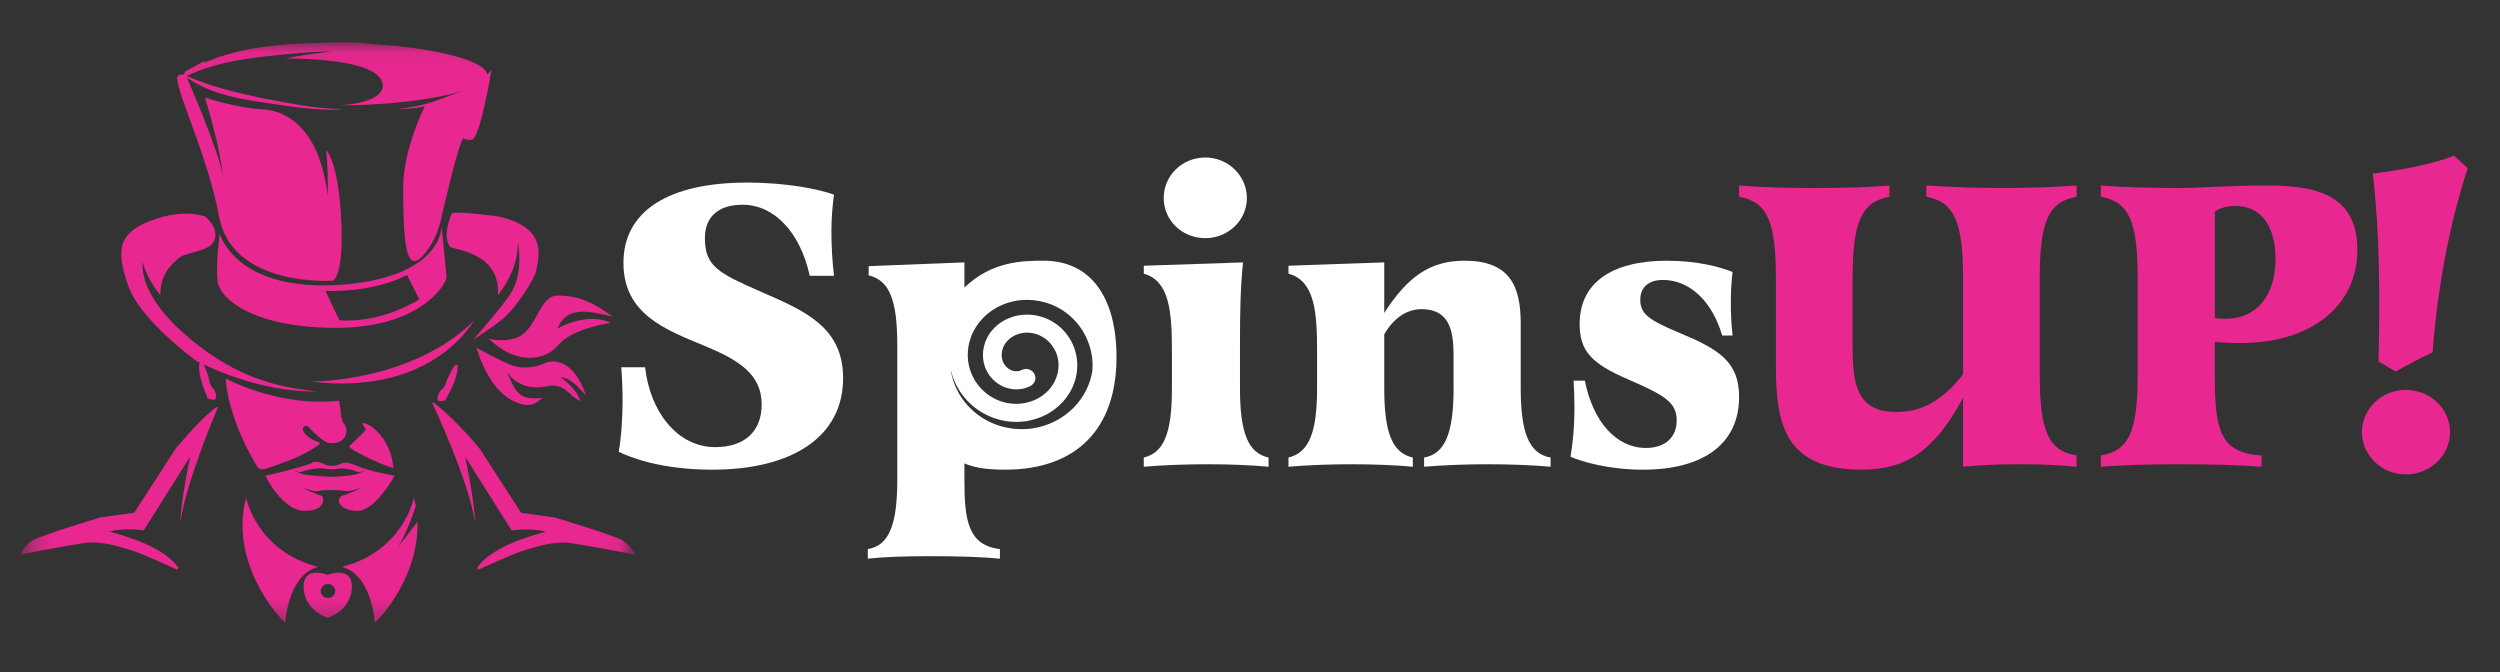 <?xml version="1.0" encoding="UTF-8"?> <svg xmlns="http://www.w3.org/2000/svg" width="119" height="32" viewBox="0 0 119 32" fill="none"><rect x="0" y="0" width="119" height="32" fill="#333333" stroke="none"/><g clip-path="url(#clip0_4410_205785)"><mask id="mask0_4410_205785" style="mask-type:luminance" maskUnits="userSpaceOnUse" x="1" y="2" width="29" height="28"><path d="M29.935 2.059H1.272V29.712H29.935V2.059Z" fill="white"></path></mask><g mask="url(#mask0_4410_205785)"><path d="M9.759 10.307C9.759 10.307 10.427 10.812 10.216 11.408C10.003 12.004 8.867 11.982 8.516 12.278C8.165 12.573 7.616 13.071 7.633 14.045C7.633 14.045 7.012 13.338 6.801 12.484C6.801 12.484 6.499 13.843 8.673 15.8C10.847 17.756 12.864 18.422 15.092 18.627C15.092 18.627 12.554 18.809 9.322 17.165C9.322 17.165 6.668 15.23 6.11 13.618C5.553 12.006 5.542 11.134 7.158 10.511C8.773 9.888 9.76 10.306 9.76 10.306L9.759 10.307Z" fill="#E82790"></path><path d="M23.109 3.917C22.816 4.13 22.459 4.23 22.132 4.388C21.799 4.531 21.464 4.67 21.122 4.796C20.441 5.065 19.709 5.184 18.976 5.191C19.335 5.132 19.697 5.084 20.047 5.002C20.752 4.836 21.415 4.543 22.09 4.29L22.344 4.193C22.596 4.092 22.868 4.044 23.11 3.917H23.109Z" fill="#E82790"></path><path d="M18.796 2.29C18.356 2.303 17.917 2.289 17.483 2.297C16.186 2.331 14.878 2.479 13.586 2.581C12.296 2.711 11.004 2.846 9.777 3.255C9.369 3.39 8.976 3.567 8.587 3.766C8.919 3.487 9.268 3.213 9.665 3.018C11.646 2.106 14.015 2.057 16.172 2.017C17.053 1.99 17.936 2.112 18.796 2.29Z" fill="#E82790"></path><path d="M16.105 2.057C15.176 2.057 14.286 2.461 13.475 2.525C13.489 2.524 15.771 2.444 15.771 2.444C15.771 2.444 15.633 2.471 15.358 2.504C14.004 2.665 13.609 2.787 13.609 2.787C13.609 2.787 18.217 2.706 18.217 4.075C18.217 4.859 16.487 5.016 16.038 5.018C19.878 5.018 23.186 4.309 23.186 3.564C23.186 2.819 19.946 2.057 16.105 2.057Z" fill="#E82790"></path><path d="M9.748 2.891C9.748 2.891 9.684 3.111 9.675 3.111C9.667 3.111 8.939 3.548 8.939 3.548L8.626 3.731L8.829 3.396L9.748 2.891Z" fill="#E82790"></path><path d="M21.494 10.178C21.494 10.178 21.026 11.237 21.421 11.747C21.527 11.897 23.848 11.965 23.697 14.061C23.99 13.659 24.65 12.804 24.658 11.514C24.758 12.151 24.8 13.207 24.316 13.957C23.831 14.706 22.518 16.172 22.518 16.172C22.518 16.172 23.463 15.577 23.989 15.134C24.516 14.69 25.494 13.256 25.544 12.796C25.593 12.336 26.179 10.813 23.672 10.297C21.415 9.999 21.493 10.179 21.493 10.179L21.494 10.178Z" fill="#E82790"></path><path d="M20.237 5.018C20.237 5.018 19.192 7.071 19.192 8.925C19.192 10.78 19.243 12.408 19.719 12.424C19.972 12.433 20.279 12.032 20.512 11.654C20.73 11.299 20.884 10.912 20.976 10.511C21.223 9.427 21.815 6.911 22.051 6.571C22.184 6.668 22.454 6.688 22.535 6.604C22.928 6.192 23.396 3.323 23.396 3.323C23.396 3.323 22.536 4.438 20.237 5.018Z" fill="#E82790"></path><path d="M8.871 3.637C8.871 3.637 10.45 7.241 10.608 8.377C10.458 6.878 9.756 4.645 9.756 4.645C9.756 4.645 11.319 5.153 12.472 5.201C13.626 5.25 15.214 6.094 15.598 9.318C15.626 7.674 15.514 7.136 15.514 7.136C15.514 7.136 16.125 7.623 16.25 10.635C16.359 13.246 15.832 13.36 15.832 13.36C15.832 13.36 11.063 13.699 10.43 10.321C9.894 7.457 8.522 4.695 8.429 3.729C8.413 3.556 8.69 3.472 8.872 3.638L8.871 3.637Z" fill="#E82790"></path><path d="M14.795 18.164C14.795 18.164 19.593 18.204 22.568 15.258C22.251 15.762 20.245 18.809 14.795 18.164Z" fill="#E82790"></path><path d="M10.739 18.015C10.739 18.015 13.284 19.403 16.142 19.07C16.234 19.551 16.222 20.018 16.384 20.18C16.546 20.341 16.635 21.105 15.732 21.099C15.375 21.099 14.662 20.299 14.662 20.299C14.573 20.207 14.233 20.326 14.545 20.669C14.857 21.013 15.225 21.03 15.236 21.1C15.247 21.17 14.411 21.696 13.558 21.992C12.706 22.287 12.427 22.48 12.249 22.212C12.07 21.944 10.898 20.006 10.738 18.016L10.739 18.015Z" fill="#E82790"></path><path d="M17.579 20.238C17.579 20.238 18.602 20.804 18.724 22.27C18.669 22.319 16.871 21.564 16.609 21.252C17.071 20.828 17.42 20.449 17.42 20.449C17.42 20.449 17.227 20.177 17.247 20.143C17.272 20.102 17.58 20.238 17.58 20.238L17.579 20.238Z" fill="#E82790"></path><path d="M20.564 19.153C20.564 19.153 22.358 22.98 22.603 24.85C22.625 24.044 22.146 21.744 22.146 21.744L24.352 25.248C24.352 25.248 25.333 25.109 25.979 25.312C25.121 25.538 23.349 26.076 22.703 27.032L22.77 27.118C22.77 27.118 24.541 26.301 24.965 26.193C25.388 26.086 26.291 25.72 27.238 25.86C28.184 25.999 30.258 26.408 30.258 26.408C30.258 26.408 30.024 25.977 29.667 25.741C29.31 25.505 26.413 24.634 26.413 24.634L24.808 24.409L22.825 21.345C22.113 20.502 21.401 19.769 20.685 19.189L20.562 19.153L20.564 19.153Z" fill="#E82790"></path><path d="M10.375 19.382C10.375 19.382 8.838 22.974 8.593 24.845C8.571 24.038 9.05 21.738 9.05 21.738L6.844 25.243C6.844 25.243 5.863 25.103 5.217 25.307C6.075 25.532 7.847 26.07 8.493 27.027L8.427 27.113C8.427 27.113 6.655 26.296 6.232 26.188C5.808 26.081 4.905 25.715 3.959 25.854C3.012 25.994 0.938 26.402 0.938 26.402C0.938 26.402 1.172 25.972 1.529 25.736C1.886 25.5 4.783 24.629 4.783 24.629L6.388 24.404L8.372 21.34C9.084 20.497 9.745 19.79 10.294 19.381H10.376L10.375 19.382Z" fill="#E82790"></path><path d="M11.716 23.678C11.716 23.678 12.184 26.226 15.143 26.984C14.809 27.064 13.806 27.451 13.572 29.628C13.238 29.37 10.897 26.758 11.716 23.678Z" fill="#E82790"></path><path d="M23.266 16.127C23.266 16.127 24.436 16.418 25.033 15.783C25.629 15.149 25.824 14.064 26.537 14.069C27.25 14.075 27.936 14.165 29.162 15.073C28.276 14.88 26.988 14.444 26.537 15.649C26.788 15.456 28.086 14.897 29.067 15.364C27.802 15.584 26.943 15.961 26.549 16.455C26.153 16.95 24.826 17.6 23.267 16.127H23.266Z" fill="#E82790"></path><path d="M22.736 16.579C22.736 16.579 23.695 17.127 24.308 17.364C24.92 17.601 25.495 17.478 25.952 17.279C26.409 17.08 27.339 17.182 27.891 18.815C27.585 18.514 27.228 18.003 26.671 17.955C27.01 18.154 27.579 18.751 27.612 19.095C27.325 18.935 27.141 18.752 26.971 18.603C26.729 18.39 26.394 18.306 26.074 18.378C25.635 18.477 24.721 18.556 24.141 17.718C24.476 18.493 24.626 19.116 25.819 18.928C25.668 19.046 25.261 19.637 24.192 18.944C23.122 18.252 22.675 16.526 22.675 16.526L22.737 16.579L22.736 16.579Z" fill="#E82790"></path><path d="M9.648 17.245C9.648 17.245 9.924 17.822 9.953 18.088C9.982 18.354 10.154 18.488 10.207 18.575C10.258 18.663 10.387 19.066 10.141 19.031C9.853 18.99 9.839 18.929 9.862 18.89C9.862 18.89 9.377 17.877 9.496 17.258C9.521 17.173 9.649 17.245 9.649 17.245H9.648Z" fill="#E82790"></path><path d="M21.735 17.365C21.686 17.359 21.636 17.395 21.602 17.451C21.51 17.604 21.295 17.978 21.245 18.181C21.182 18.441 21.004 18.554 20.943 18.635C20.883 18.715 20.709 19.099 20.943 19.094C21.216 19.088 21.238 19.029 21.222 18.987C21.222 18.987 21.812 18.041 21.785 17.412C21.78 17.38 21.759 17.367 21.735 17.365Z" fill="#E82790"></path><path d="M21.246 13.065L21.02 10.747C21.02 10.747 21.12 13.176 16.265 13.553C11.185 13.915 10.458 11.114 10.458 11.114C10.458 11.114 10.265 12.5 10.355 13.369C10.444 14.238 12.093 15.605 15.994 15.605C19.56 15.605 20.892 13.989 21.18 13.418C21.235 13.309 21.257 13.187 21.245 13.065H21.246ZM16.158 15.246L15.49 13.844C16.446 13.892 18.12 13.741 19.373 13.091L19.961 14.246C19.961 14.246 18.265 15.383 16.158 15.246V15.246Z" fill="#E82790"></path><path d="M15.599 27.365C15.599 27.365 14.406 26.881 14.451 27.978C14.495 29.074 15.599 29.407 15.599 29.407C15.599 29.407 16.702 29.074 16.747 27.978C16.791 26.882 15.599 27.365 15.599 27.365ZM15.611 28.467C15.419 28.467 15.264 28.317 15.264 28.132C15.264 27.947 15.419 27.797 15.611 27.797C15.803 27.797 15.959 27.947 15.959 28.132C15.959 28.317 15.803 28.467 15.611 28.467Z" fill="#E82790"></path><path d="M17.032 22.193C16.457 21.94 16.324 22.021 16.168 22.101C16.013 22.182 15.617 22.2 15.449 22.104C15.282 22.007 14.965 21.935 14.864 22.023C14.764 22.112 14.221 22.233 13.886 22.337C13.552 22.44 12.632 22.644 12.632 22.644C12.632 22.644 13.418 24.313 14.517 24.317C15.477 24.32 15.418 23.754 15.337 23.6C15.14 23.577 14.264 23.169 14.264 23.169C14.418 23.233 14.651 23.305 14.847 23.352C14.963 23.381 15.08 23.398 15.195 23.368C15.36 23.318 15.729 23.325 15.729 23.325C15.729 23.325 16.221 23.324 16.447 23.374C16.554 23.393 16.666 23.367 16.772 23.341C16.967 23.294 17.171 23.233 17.325 23.169C17.325 23.169 16.479 23.571 16.281 23.594C15.904 23.837 16.246 24.317 17.02 24.317C17.869 24.317 18.787 22.644 18.787 22.644C18.787 22.644 17.605 22.446 17.032 22.193V22.193ZM17.046 22.542C16.911 22.625 16.255 22.672 15.945 22.691C15.839 22.697 15.733 22.697 15.628 22.692C15.277 22.673 14.496 22.626 14.316 22.535C14.182 22.487 13.97 22.389 13.97 22.389C14.039 22.417 14.14 22.442 14.226 22.462C14.261 22.47 14.298 22.471 14.334 22.466C14.521 22.394 15.122 22.24 15.406 22.304C15.74 22.379 16.272 22.291 16.272 22.291C16.272 22.291 16.781 22.33 17.007 22.456C17.056 22.471 17.109 22.473 17.159 22.461C17.246 22.442 17.346 22.416 17.415 22.389C17.415 22.389 17.176 22.499 17.045 22.542H17.046Z" fill="#E82790"></path><path d="M18.963 26.01C19.42 25.285 19.787 24.094 19.79 24.083C19.766 23.949 19.736 23.814 19.7 23.678C19.7 23.678 19.232 26.226 16.273 26.984C16.607 27.064 17.61 27.451 17.844 29.628C18.136 29.403 19.949 27.392 19.87 24.842L18.963 26.011L18.963 26.01Z" fill="#E82790"></path><path d="M16.184 5.214C14.895 5.266 13.618 5.036 12.347 4.85C11.077 4.659 9.761 4.365 8.736 3.573L8.75 3.552C9.903 4.092 11.139 4.38 12.386 4.653C13.64 4.886 14.9 5.164 16.183 5.189C16.183 5.189 16.184 5.214 16.184 5.214V5.214Z" fill="#E82790"></path></g><path d="M36.255 13.902C34.213 13.007 33.553 12.689 33.553 11.336C33.553 10.322 34.192 9.745 35.347 9.745C36.853 9.745 38.09 11.058 38.544 13.127H39.699C39.616 12.431 39.575 11.714 39.575 11.018C39.575 10.321 39.637 9.705 39.699 9.267C38.998 9.009 37.471 8.691 35.554 8.691C31.8 8.691 29.676 10.063 29.676 12.51C29.676 14.957 31.676 15.693 33.553 16.469C35.182 17.145 36.255 17.821 36.255 19.254C36.255 20.546 35.43 21.283 34.048 21.283C32.213 21.283 30.934 19.552 30.707 17.483H29.573C29.614 18.021 29.635 18.577 29.635 19.115C29.635 19.791 29.573 20.885 29.449 21.502C29.965 21.76 31.45 22.357 33.904 22.357C37.719 22.357 40.132 20.786 40.132 18.001C40.132 15.574 38.317 14.798 36.255 13.903V13.902Z" fill="white"></path><path d="M49.68 12.41C48.734 12.41 47.227 12.413 45.906 13.687V12.49L41.348 12.669V13.106C42.338 13.345 42.71 14.28 42.71 16.409V22.854C42.71 25.022 42.297 25.977 41.307 26.136V26.593C42.05 26.513 42.936 26.474 44.277 26.474C45.741 26.474 46.772 26.513 47.597 26.593V26.136C46.071 25.956 45.906 24.743 45.906 22.854V22.058C46.298 22.217 46.772 22.356 47.845 22.356C51.227 22.356 53.145 20.427 53.145 17.005C53.145 14.081 51.867 12.41 49.68 12.41V12.41ZM51.983 17.002C51.99 17.045 51.993 17.096 51.996 17.15C51.998 17.176 52 17.202 52.001 17.228L52.007 17.346C52.007 17.367 52.007 17.388 52.006 17.409L52.005 17.445C52.003 17.52 52 17.594 51.995 17.666C51.994 17.677 51.992 17.687 51.991 17.697C51.828 18.61 51.269 19.451 50.379 19.963C48.761 20.894 46.668 20.384 45.703 18.824C45.461 18.433 45.313 18.012 45.252 17.587C45.264 17.643 45.278 17.7 45.297 17.759C45.364 18.012 45.474 18.264 45.644 18.552L45.647 18.558L45.65 18.563C45.971 19.072 46.41 19.476 46.923 19.731C47.026 19.788 47.129 19.828 47.221 19.864C47.249 19.875 47.278 19.886 47.306 19.898L47.355 19.915C47.385 19.923 47.413 19.932 47.442 19.94C47.539 19.969 47.649 20.002 47.766 20.021C47.782 20.023 47.797 20.027 47.812 20.03C47.859 20.039 47.917 20.052 47.985 20.057L48.17 20.075C48.23 20.08 48.283 20.08 48.331 20.08C48.348 20.08 48.365 20.08 48.382 20.08H48.481L48.606 20.072C48.862 20.057 49.13 20.001 49.426 19.899L49.608 19.827L49.623 19.821C49.672 19.799 49.715 19.777 49.753 19.757C49.769 19.749 49.784 19.741 49.806 19.731L49.893 19.686L49.904 19.68C49.926 19.666 49.949 19.652 49.971 19.638L50.138 19.529L50.329 19.379C50.349 19.363 50.369 19.347 50.388 19.33L50.47 19.25C50.482 19.239 50.494 19.227 50.505 19.215C50.534 19.187 50.568 19.154 50.602 19.117L50.718 18.977L50.73 18.962C50.904 18.732 51.026 18.516 51.104 18.304L51.13 18.238L51.168 18.116C51.172 18.102 51.176 18.089 51.181 18.075C51.192 18.038 51.206 17.993 51.218 17.935L51.245 17.792C51.258 17.732 51.261 17.679 51.264 17.639C51.265 17.628 51.265 17.618 51.266 17.613C51.28 17.512 51.278 17.421 51.276 17.341C51.276 17.315 51.275 17.289 51.275 17.263V17.232L51.271 17.201C51.268 17.174 51.265 17.148 51.262 17.122C51.254 17.048 51.246 16.965 51.222 16.873C51.135 16.445 50.918 16.039 50.595 15.7L50.582 15.687C50.449 15.559 50.287 15.414 50.083 15.302C50.013 15.256 49.944 15.225 49.888 15.2C49.867 15.191 49.847 15.182 49.828 15.172L49.785 15.152C49.757 15.142 49.729 15.132 49.701 15.122C49.686 15.117 49.672 15.113 49.656 15.106L49.597 15.085L49.372 15.026L49.191 14.996C49.169 14.993 49.147 14.99 49.124 14.987L49.036 14.982C49.022 14.982 49.008 14.981 48.994 14.98C48.966 14.978 48.938 14.976 48.91 14.975L48.75 14.981C48.731 14.981 48.701 14.981 48.665 14.986L48.596 14.995C48.583 14.998 48.569 14.999 48.555 15.001C48.529 15.004 48.504 15.007 48.478 15.011L48.285 15.055L48.086 15.119L47.931 15.187C47.898 15.201 47.85 15.222 47.798 15.255C47.788 15.261 47.778 15.267 47.769 15.272C47.717 15.302 47.652 15.338 47.587 15.39C47.58 15.395 47.573 15.4 47.567 15.405C47.546 15.419 47.525 15.434 47.506 15.448L47.416 15.528C47.357 15.575 47.314 15.625 47.281 15.661C47.273 15.67 47.265 15.679 47.257 15.687C47.214 15.73 47.184 15.771 47.167 15.796L47.104 15.88L47.024 16.012C47.008 16.037 46.983 16.078 46.961 16.133C46.957 16.143 46.952 16.154 46.947 16.163C46.929 16.202 46.904 16.255 46.885 16.32C46.798 16.575 46.769 16.846 46.799 17.105C46.854 17.553 47.092 17.961 47.454 18.226C47.603 18.333 47.749 18.408 47.897 18.455C47.94 18.471 47.976 18.479 48.003 18.485L48.07 18.502C48.091 18.507 48.114 18.51 48.138 18.513H48.144C48.16 18.515 48.175 18.518 48.189 18.521L48.23 18.529H48.272C48.286 18.529 48.299 18.53 48.311 18.531H48.322C48.517 18.54 48.702 18.512 48.872 18.448C48.929 18.43 48.973 18.408 49.001 18.393L49.022 18.384C49.247 18.287 49.347 18.033 49.247 17.816C49.147 17.599 48.884 17.502 48.659 17.599L48.636 17.609C48.617 17.617 48.6 17.625 48.586 17.632L48.554 17.644C48.501 17.665 48.438 17.675 48.369 17.672C48.353 17.671 48.337 17.671 48.32 17.67C48.303 17.667 48.285 17.664 48.267 17.662C48.264 17.662 48.261 17.662 48.258 17.661C48.236 17.654 48.216 17.65 48.199 17.646L48.181 17.641C48.125 17.624 48.06 17.59 47.991 17.539C47.911 17.481 47.723 17.313 47.685 17.006C47.669 16.869 47.686 16.722 47.736 16.582L47.745 16.552C47.749 16.542 47.754 16.532 47.759 16.522C47.769 16.5 47.779 16.478 47.789 16.454C47.798 16.442 47.805 16.428 47.811 16.418L47.842 16.364L47.879 16.315C47.888 16.303 47.897 16.291 47.905 16.278L47.907 16.277C47.924 16.258 47.942 16.239 47.959 16.219C47.97 16.207 47.985 16.19 47.988 16.187L48.073 16.112C48.079 16.107 48.085 16.104 48.091 16.099C48.106 16.088 48.122 16.077 48.138 16.066L48.154 16.053C48.166 16.044 48.196 16.026 48.223 16.011C48.24 16.001 48.257 15.992 48.273 15.982L48.284 15.975C48.289 15.973 48.293 15.972 48.298 15.969L48.399 15.923L48.479 15.897L48.638 15.856C48.648 15.854 48.658 15.853 48.669 15.852C48.689 15.85 48.709 15.847 48.728 15.844L48.768 15.838C48.78 15.838 48.791 15.838 48.798 15.837L48.898 15.833C48.91 15.834 48.922 15.835 48.934 15.835C48.955 15.837 48.975 15.838 48.994 15.839L49.034 15.841H49.038C49.049 15.844 49.06 15.845 49.069 15.847L49.168 15.862L49.306 15.896L49.34 15.908C49.36 15.916 49.38 15.923 49.4 15.93C49.412 15.934 49.423 15.938 49.435 15.942C49.459 15.954 49.484 15.965 49.508 15.976C49.541 15.991 49.577 16.008 49.593 16.018L49.631 16.041C49.745 16.103 49.853 16.199 49.945 16.287C50.093 16.445 50.281 16.703 50.35 17.047L50.357 17.077C50.366 17.108 50.37 17.156 50.376 17.206C50.378 17.232 50.381 17.258 50.384 17.283C50.384 17.308 50.384 17.332 50.385 17.357C50.386 17.411 50.387 17.462 50.381 17.505C50.378 17.53 50.376 17.555 50.374 17.581C50.374 17.593 50.373 17.604 50.373 17.61L50.341 17.774C50.339 17.786 50.332 17.808 50.325 17.829C50.319 17.85 50.313 17.871 50.307 17.891L50.291 17.943L50.264 18.011C50.216 18.144 50.134 18.288 50.014 18.449L49.921 18.561C49.905 18.578 49.889 18.594 49.872 18.61C49.856 18.626 49.839 18.642 49.828 18.654L49.778 18.702C49.772 18.707 49.766 18.712 49.76 18.716L49.62 18.828L49.469 18.926C49.462 18.931 49.455 18.936 49.448 18.94L49.39 18.97C49.37 18.98 49.349 18.991 49.328 19.002C49.306 19.013 49.283 19.026 49.26 19.036L49.114 19.093C48.902 19.166 48.717 19.206 48.548 19.214L48.463 19.221H48.395C48.372 19.221 48.35 19.221 48.327 19.221C48.297 19.221 48.268 19.221 48.247 19.219L48.068 19.202L48.053 19.201C48.044 19.2 48.017 19.194 47.996 19.19C47.969 19.185 47.943 19.179 47.91 19.174C47.851 19.165 47.783 19.144 47.706 19.12C47.681 19.113 47.655 19.105 47.629 19.098C47.603 19.088 47.577 19.077 47.551 19.067C47.479 19.039 47.41 19.012 47.359 18.983L47.337 18.971C46.974 18.793 46.647 18.492 46.414 18.123C46.285 17.902 46.203 17.717 46.157 17.54L46.149 17.512C46.128 17.451 46.115 17.375 46.101 17.294C46.096 17.265 46.09 17.235 46.085 17.206C46.081 17.17 46.078 17.133 46.075 17.097L46.065 16.968L46.069 16.75L46.094 16.523C46.095 16.51 46.096 16.497 46.099 16.485L46.127 16.354C46.136 16.316 46.144 16.279 46.153 16.242L46.208 16.073C46.212 16.062 46.216 16.051 46.22 16.04C46.223 16.03 46.226 16.02 46.23 16.011L46.284 15.886C46.3 15.85 46.316 15.813 46.334 15.777L46.46 15.555L46.608 15.347C46.637 15.313 46.666 15.279 46.695 15.245L46.732 15.203C46.763 15.168 46.792 15.136 46.815 15.115L46.842 15.089C46.923 15.013 46.999 14.941 47.074 14.887L47.124 14.85C47.155 14.826 47.186 14.802 47.217 14.78L47.382 14.677C47.444 14.637 47.522 14.6 47.605 14.56C47.63 14.548 47.655 14.536 47.681 14.524L47.689 14.52C47.709 14.509 47.742 14.497 47.777 14.484L47.983 14.409L48.196 14.353C48.232 14.344 48.266 14.335 48.288 14.332L48.297 14.331C48.325 14.326 48.353 14.322 48.381 14.317C48.471 14.302 48.555 14.288 48.628 14.285L48.646 14.284C49.082 14.25 49.532 14.311 49.945 14.459C50.33 14.595 50.696 14.817 51.004 15.102C51.281 15.357 51.51 15.663 51.682 16.011C51.837 16.328 51.94 16.665 51.979 16.986L51.981 17.003L51.983 17.002Z" fill="white"></path><path d="M59.023 18.477V16.289C59.023 14.837 59.044 13.743 59.167 12.49L54.444 12.649V13.027C55.66 13.365 55.784 14.817 55.784 16.687V18.477C55.784 20.606 55.413 21.541 54.444 21.78V22.217C55.33 22.138 56.485 22.098 57.496 22.098C58.507 22.098 59.538 22.138 60.384 22.217V21.78C59.415 21.561 59.023 20.626 59.023 18.477Z" fill="white"></path><path d="M57.373 11.336C58.465 11.336 59.352 10.481 59.352 9.426C59.352 8.372 58.466 7.497 57.373 7.497C56.279 7.497 55.393 8.352 55.393 9.426C55.393 10.501 56.279 11.336 57.373 11.336Z" fill="white"></path><path d="M72.386 18.477V15.394C72.386 13.564 71.83 12.41 69.705 12.41C68.117 12.41 67.024 13.127 65.89 14.897V12.49L61.332 12.649V13.027C62.59 13.365 62.693 14.877 62.693 16.707V18.477C62.693 20.605 62.302 21.541 61.332 21.779V22.217C62.239 22.137 63.332 22.098 64.322 22.098C65.312 22.098 66.446 22.137 67.251 22.217V21.779C66.282 21.561 65.89 20.625 65.89 18.477V15.911C66.344 15.136 66.962 14.717 67.664 14.717C69.149 14.717 69.19 16.01 69.19 17.065V18.477C69.19 20.645 68.777 21.6 67.787 21.779V22.217C68.695 22.137 69.829 22.098 70.819 22.098C71.809 22.098 72.964 22.137 73.809 22.217V21.779C72.799 21.6 72.386 20.646 72.386 18.477V18.477Z" fill="white"></path><path d="M79.913 15.831C78.428 15.215 78.078 14.916 78.078 14.26C78.078 13.684 78.47 13.325 79.151 13.325C80.429 13.325 81.502 14.34 81.976 15.971H82.471C82.409 15.434 82.388 14.897 82.388 14.4C82.388 13.903 82.409 13.445 82.471 12.948C81.893 12.709 80.801 12.411 79.336 12.411C76.696 12.411 75.191 13.485 75.191 15.415C75.191 16.707 75.747 17.304 77.501 18.06C79.192 18.796 79.811 19.134 79.811 20.009C79.811 20.825 79.253 21.323 78.347 21.323C76.944 21.323 75.83 20.089 75.439 18.12H74.902C74.923 18.378 74.944 18.995 74.944 19.433C74.944 20.208 74.882 21.004 74.758 21.741C75.294 21.979 76.594 22.357 78.202 22.357C81.11 22.357 82.781 21.104 82.781 18.895C82.781 17.224 81.832 16.628 79.914 15.832L79.913 15.831Z" fill="white"></path><path d="M91.69 8.83V9.366C93.01 9.605 93.443 10.54 93.443 13.226V17.821C92.433 19.094 91.463 19.611 90.267 19.611C88.39 19.611 88.184 18.298 88.184 16.508V13.226C88.184 10.54 88.617 9.605 89.937 9.366V8.83C88.968 8.909 87.916 8.949 86.389 8.949C84.946 8.949 83.749 8.909 82.78 8.83V9.366C84.121 9.605 84.533 10.54 84.533 13.226V17.503C84.533 20.267 85.028 22.356 88.617 22.356C90.782 22.356 92.102 21.421 93.442 18.934V22.216C94.329 22.137 95.093 22.097 96.144 22.097C97.093 22.097 98.021 22.137 98.846 22.216V21.68C97.505 21.461 97.093 20.526 97.093 17.84V13.225C97.093 10.54 97.505 9.605 98.846 9.366V8.829C97.712 8.909 96.639 8.948 95.381 8.948C94.122 8.948 92.906 8.909 91.689 8.829L91.69 8.83Z" fill="#E82790"></path><path d="M106.642 16.329C110.003 16.329 112.21 14.578 112.21 11.893C112.21 9.208 110.147 8.83 107.9 8.83C105.982 8.83 104.744 8.949 103.713 8.949C102.31 8.949 100.949 8.909 100 8.83V9.366C101.341 9.605 101.753 10.54 101.753 13.226V17.841C101.753 20.526 101.341 21.461 100 21.68V22.217C100.97 22.137 102.434 22.098 103.733 22.098C105.197 22.098 106.58 22.137 107.651 22.217V21.68C105.651 21.561 105.424 20.447 105.424 17.841V16.27C105.569 16.29 105.939 16.329 106.641 16.329L106.642 16.329ZM105.425 10.083C105.611 9.944 105.899 9.805 106.415 9.805C107.611 9.805 108.313 10.739 108.313 12.331C108.313 14.081 107.405 15.175 105.941 15.175C105.776 15.175 105.673 15.175 105.426 15.135V10.083H105.425Z" fill="#E82790"></path><path d="M114.56 18.558C113.414 18.533 112.453 19.419 112.427 20.524C112.401 21.63 113.32 22.556 114.466 22.581C115.635 22.607 116.596 21.721 116.622 20.615C116.648 19.51 115.729 18.583 114.56 18.558Z" fill="#E82790"></path><path d="M115.794 16.771C116 13.834 116.604 10.595 117.467 8.004L116.815 7.415C115.658 7.854 114.185 8.11 112.943 8.26C113.268 11.01 113.293 13.908 113.216 17.202L114.03 17.684C114.611 17.364 115.192 17.046 115.795 16.771H115.794Z" fill="#E82790"></path></g><defs><clipPath id="clip0_4410_205785"><rect width="119" height="32" fill="white"></rect></clipPath></defs></svg> 